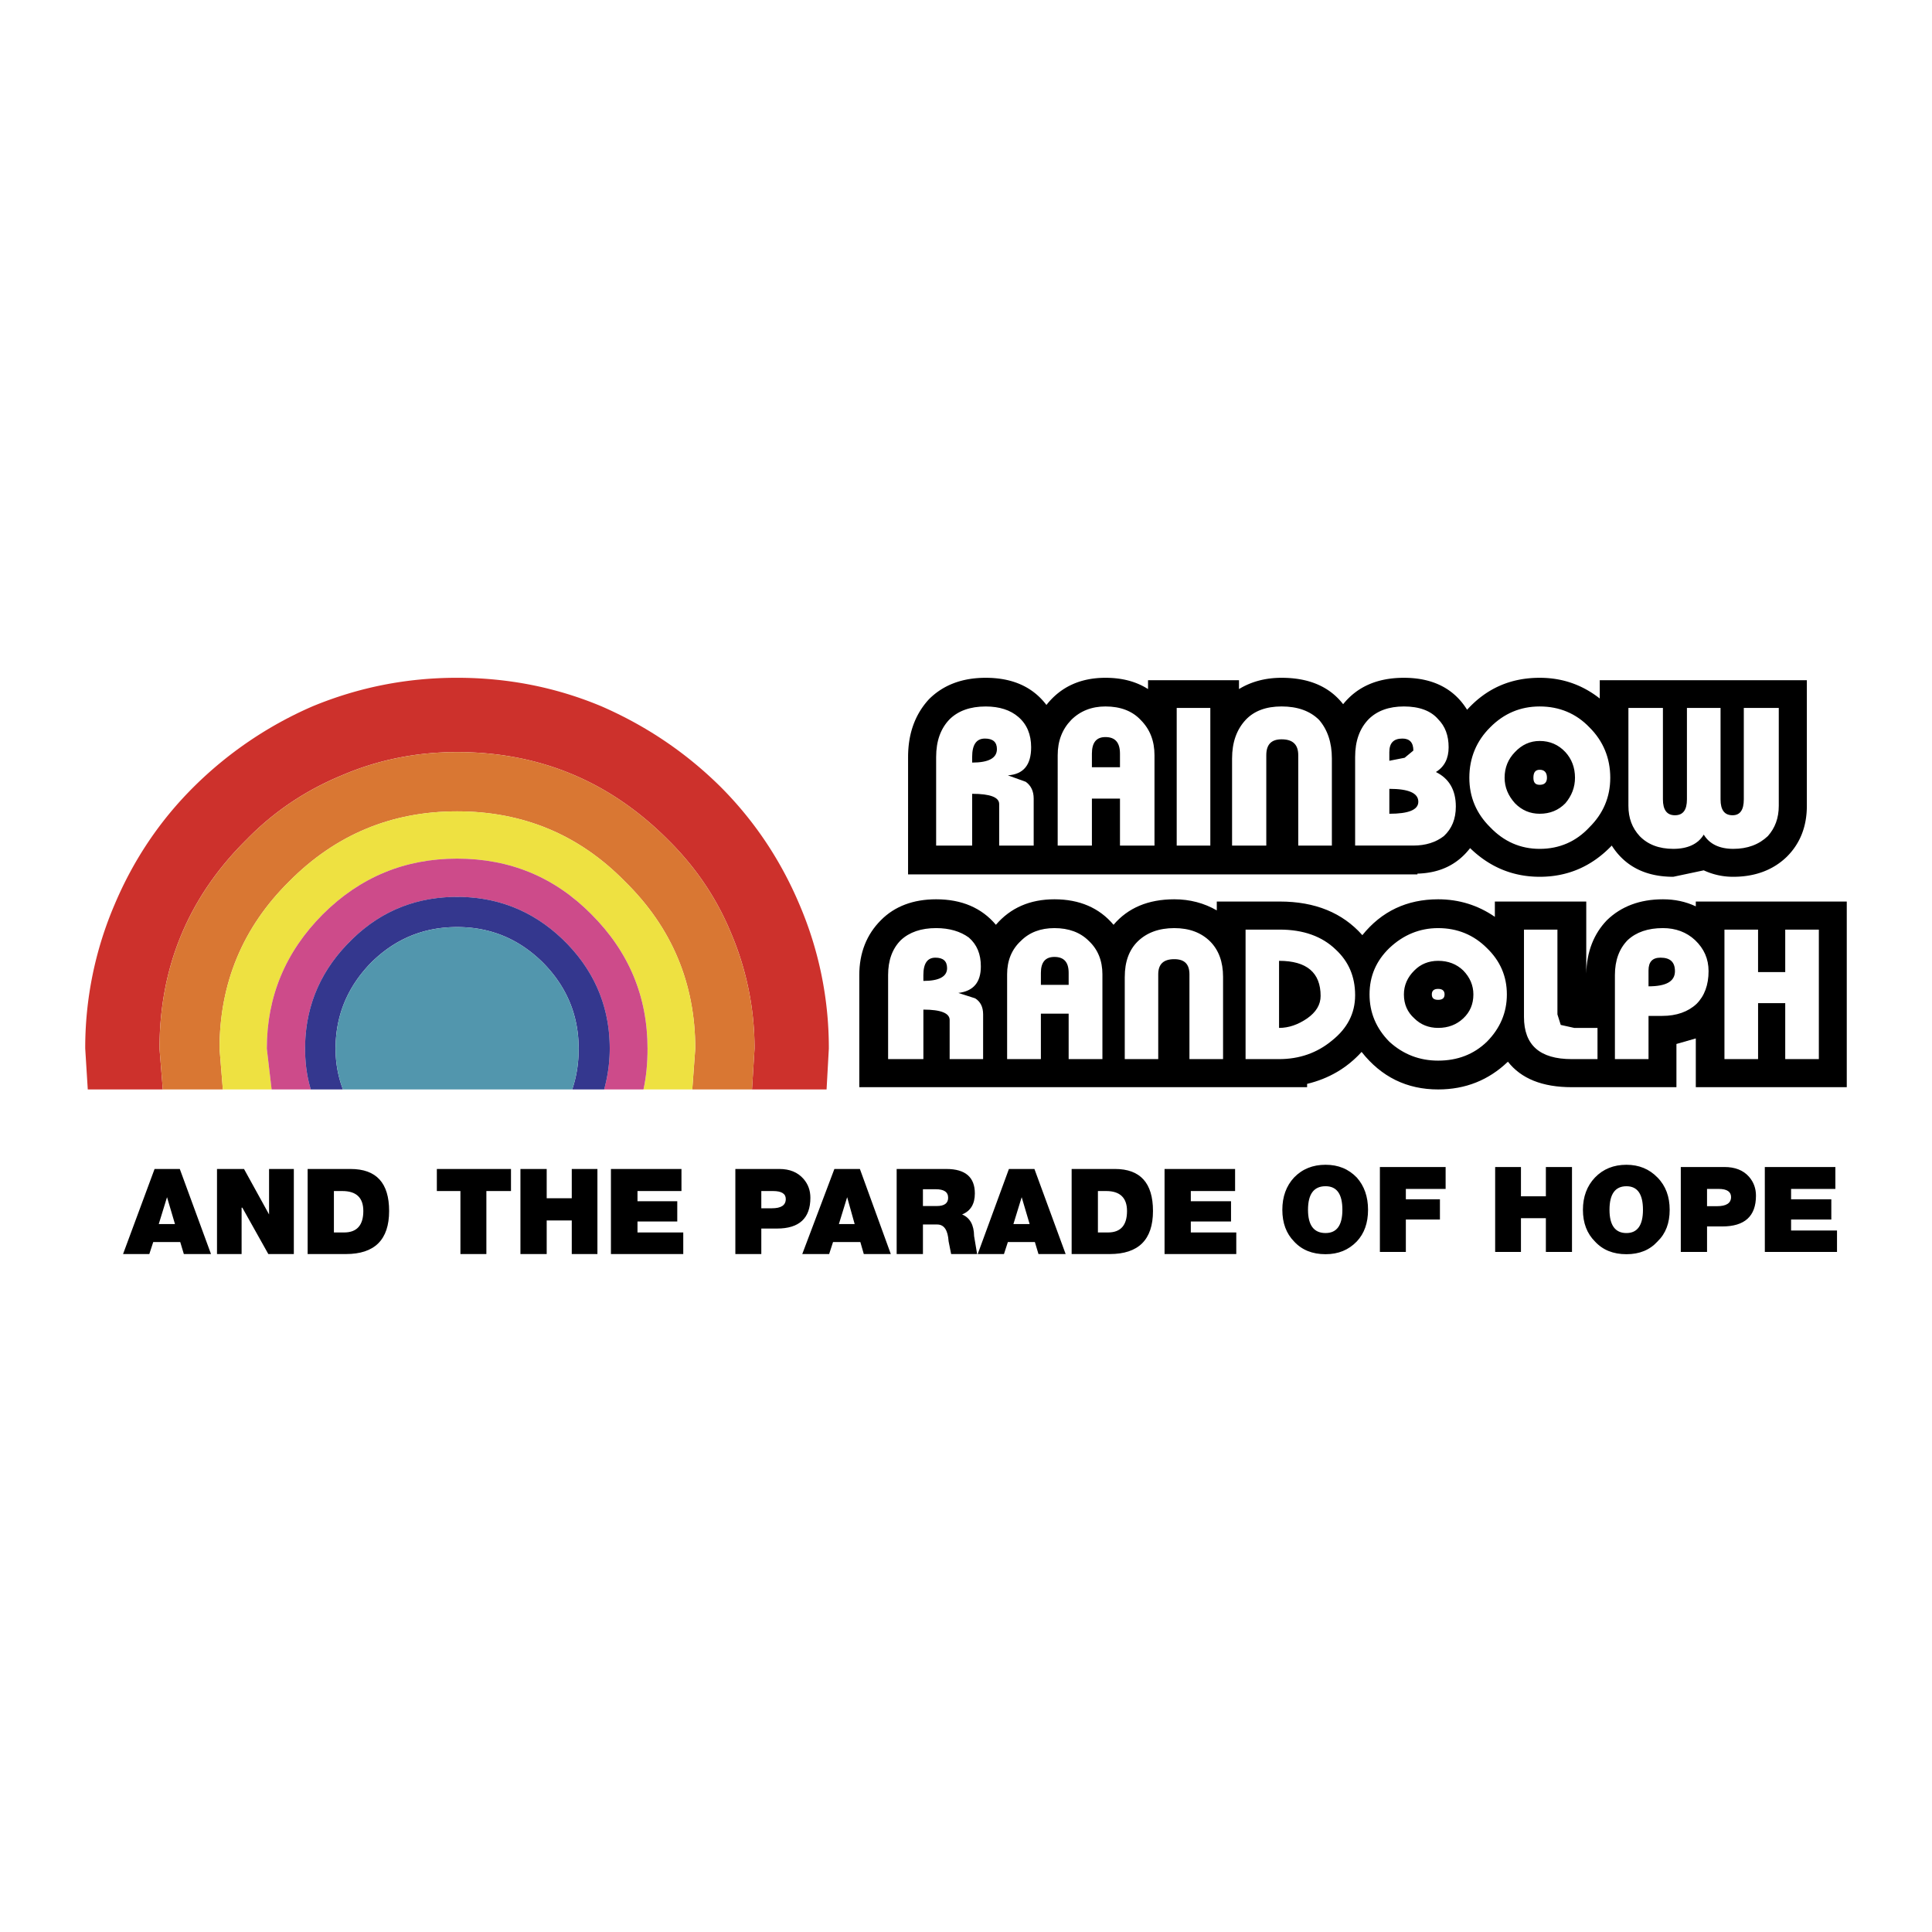 <svg xmlns="http://www.w3.org/2000/svg" width="2500" height="2500" viewBox="0 0 192.756 192.756"><g fill-rule="evenodd" clip-rule="evenodd"><path fill="#fff" d="M0 0h192.756v192.756H0V0z"/><path d="M16.664 119.443l-.824 2.68h1.617l-.793-2.68zm-1.767 5.674h-2.62l3.145-8.488h2.516l3.114 8.488h-2.71l-.359-1.197h-2.695l-.391 1.197zM26.845 121.166v-4.537h2.471v8.488h-2.545l-2.591-4.625h-.075v4.625H21.65v-8.488h2.695l2.5 4.537zM34.511 125.117h-3.818v-8.488h4.282c2.576 0 3.848 1.393 3.848 4.191.001 2.875-1.452 4.297-4.312 4.297zm-.359-6.287h-.838v4.133h1.018c1.273 0 1.917-.719 1.917-2.143-.001-1.316-.689-1.99-2.097-1.99zM43.584 116.629h7.397v2.201h-2.455v6.287h-2.59v-6.287h-2.352v-2.201zM59.605 125.117h-2.56v-3.353h-2.501v3.353h-2.62v-8.488h2.62v2.92h2.501v-2.92h2.56v8.488zM67.99 118.83h-4.387v1.018h3.968v2.021h-3.968v1.094h4.566v2.154h-7.216v-8.488h7.037v2.201zM80.178 117.631c.449.525.674 1.139.674 1.873 0 2.035-1.108 3.068-3.324 3.068h-1.572v2.545h-2.59v-8.488h4.387c1.047 0 1.841.328 2.425 1.002zm-4.222 1.199v1.721h1.048c.929 0 1.393-.299 1.393-.928 0-.523-.419-.793-1.272-.793h-1.169zM85.792 116.629l3.084 8.488h-2.695l-.344-1.197h-2.725l-.389 1.197h-2.681l3.205-8.488h2.545zm-2.096 5.494h1.573l-.749-2.68-.824 2.68zM95.989 121.166c.778.328 1.183 1.033 1.197 2.156l.301 1.795h-2.591l-.254-1.271c-.075-1.123-.449-1.678-1.138-1.678h-1.422v2.949H89.46v-8.488h4.956c1.902 0 2.845.822 2.845 2.439.001 1.049-.419 1.752-1.272 2.098zm-2.635-2.516h-1.273v1.676h1.392c.749 0 1.123-.283 1.123-.822 0-.584-.419-.854-1.242-.854zM103.205 116.629l3.115 8.488h-2.711l-.359-1.197h-2.695l-.389 1.197h-2.619l3.113-8.488h2.545zm-2.096 5.494h1.617l-.793-2.68-.824 2.68zM110.363 118.83h-.824v4.133h1.004c1.271 0 1.9-.719 1.9-2.143 0-1.316-.703-1.99-2.08-1.99zm4.67 1.99c0 2.875-1.451 4.297-4.312 4.297h-3.803v-8.488h4.328c2.516 0 3.787 1.392 3.787 4.191zM123.225 118.83h-4.418v1.018h4.013v2.021h-4.013v1.094h4.537v2.154h-7.156v-8.488h7.037v2.201zM136.49 120.701c0 1.318-.375 2.365-1.123 3.16-.824.852-1.842 1.271-3.115 1.271-1.316 0-2.365-.42-3.145-1.271-.777-.795-1.168-1.842-1.168-3.16 0-1.303.391-2.381 1.168-3.219.824-.854 1.873-1.273 3.145-1.273 1.273 0 2.291.42 3.115 1.273.748.838 1.123 1.916 1.123 3.219zm-5.99 0c0 1.543.584 2.32 1.752 2.32 1.123 0 1.678-.777 1.678-2.32 0-1.572-.555-2.35-1.678-2.352-1.168.001-1.752.78-1.752 2.352zM137.672 116.434h6.558v2.185h-3.968v1.033h3.4v2.022h-3.4v3.234h-2.59v-8.474zM151.746 121.539v3.369h-2.574v-8.474h2.574v2.92h2.486v-2.92h2.606v8.474h-2.606v-3.369h-2.486zM162.271 125.133c-1.316 0-2.365-.42-3.143-1.271-.795-.795-1.199-1.842-1.199-3.16 0-1.303.404-2.381 1.199-3.219.822-.854 1.871-1.273 3.143-1.273 1.244 0 2.277.42 3.1 1.273.824.838 1.213 1.916 1.213 3.219 0 1.318-.389 2.365-1.213 3.16-.777.851-1.797 1.271-3.1 1.271zm0-6.781c-1.121-.002-1.691.777-1.691 2.35 0 1.543.57 2.32 1.691 2.32 1.094 0 1.648-.777 1.648-2.32.001-1.573-.554-2.352-1.648-2.35zM175.193 119.293c0 2.053-1.123 3.07-3.369 3.07h-1.512v2.545h-2.619v-8.475h4.355c1.049 0 1.873.314 2.455.975.466.537.69 1.166.69 1.885zm-4.881 1.049h.988c.928 0 1.408-.299 1.408-.914 0-.523-.404-.809-1.229-.809h-1.168v1.723h.001zM183.115 118.619h-4.418v1.033h4.014v2.022h-4.014v1.094h4.582v2.14h-7.201l-.002-8.474h7.039v2.185zM85.732 97.283v11.186h44.678v-.33c2.172-.523 3.982-1.586 5.436-3.189 1.977 2.502 4.521 3.744 7.637 3.744 2.725 0 5.045-.928 6.961-2.77 1.318 1.691 3.443 2.545 6.363 2.545h10.451v-4.312l1.932-.553v4.865h15.062V89.947H169.19v.479c-1.033-.479-2.096-.703-3.279-.703-2.291 0-4.162.703-5.584 2.081-1.318 1.363-2.021 3.16-2.066 5.331v-7.188h-9.119v1.527c-1.691-1.167-3.592-1.751-5.658-1.751-3.115 0-5.645 1.197-7.562 3.578-1.977-2.231-4.715-3.354-8.234-3.354h-6.289v.883c-1.271-.733-2.695-1.107-4.236-1.107-2.605 0-4.627.853-6.064 2.545-1.422-1.692-3.398-2.545-5.898-2.545-2.441 0-4.387.853-5.84 2.545-1.422-1.692-3.414-2.545-5.959-2.545-2.291 0-4.147.703-5.51 2.081-1.426 1.423-2.16 3.264-2.16 5.479zm58.393 1.932c0 .375-.225.539-.643.539-.42 0-.629-.164-.629-.539 0-.373.209-.553.629-.553.418 0 .643.18.643.553z"/><path d="M101.857 93.87c.854-.854 1.977-1.272 3.34-1.272 1.422 0 2.574.419 3.428 1.272.914.854 1.363 1.977 1.363 3.339v8.459h-3.369v-4.535h-2.77v4.535h-3.369v-8.459c0-1.362.45-2.485 1.377-3.339zm1.993 4.388h2.77v-1.199c0-1.062-.465-1.586-1.422-1.586-.898 0-1.348.524-1.348 1.586v1.199zM127.611 95.862v6.693c.973 0 1.9-.33 2.799-.943.898-.629 1.348-1.377 1.348-2.246 0-2.321-1.377-3.504-4.147-3.504zm7.59 3.429c0 1.811-.777 3.309-2.32 4.535-1.482 1.229-3.248 1.842-5.27 1.842h-3.34V92.747h3.414c2.352 0 4.223.674 5.584 1.992 1.274 1.182 1.932 2.679 1.932 4.552zM148.348 94.589c-1.316-1.317-2.949-1.991-4.865-1.991-1.842 0-3.475.674-4.867 1.991-1.316 1.273-1.977 2.8-1.977 4.626 0 1.812.66 3.385 1.977 4.717 1.393 1.273 3.025 1.887 4.867 1.887 1.916 0 3.549-.613 4.865-1.887 1.318-1.332 1.992-2.904 1.992-4.717 0-1.826-.674-3.353-1.992-4.626zM147 99.215c0 .975-.344 1.768-1.018 2.396-.658.613-1.482.943-2.5.943-.943 0-1.752-.33-2.367-.943-.703-.629-1.047-1.422-1.047-2.396 0-.898.344-1.707 1.047-2.395.615-.629 1.424-.958 2.367-.958 1.018 0 1.842.33 2.5.958.674.688 1.018 1.496 1.018 2.395zM155.385 92.747v8.46l.33 1.049 1.348.299h2.32v3.113h-2.576c-3.174 0-4.76-1.393-4.76-4.207v-8.714h3.338zM162.393 93.795c.854-.794 2.021-1.198 3.518-1.198 1.273 0 2.352.404 3.205 1.198.898.854 1.348 1.872 1.348 3.099 0 1.363-.404 2.471-1.199 3.264-.852.795-2.006 1.199-3.428 1.199h-1.363v4.311h-3.354v-8.385c-.001-1.467.433-2.634 1.273-3.488zm2.08 4.611c1.768 0 2.637-.494 2.637-1.512 0-.898-.465-1.348-1.438-1.348-.809 0-1.199.419-1.199 1.273v1.587zM178.113 96.984v-4.237h3.354v12.921h-3.354v-5.584h-2.709v5.584h-3.355V92.747h3.353v4.237h2.711zM89.88 93.795c.854-.794 2.021-1.198 3.519-1.198 1.318 0 2.426.329 3.264.943.808.704 1.197 1.647 1.197 2.875 0 1.602-.748 2.471-2.245 2.65l1.677.539c.525.328.793.854.795 1.602l-.002 4.461h-3.338v-3.906c0-.674-.869-1.033-2.621-1.033v4.939h-3.519v-8.385c0-1.466.419-2.633 1.273-3.487zm2.245 4.072c1.572 0 2.366-.434 2.366-1.271 0-.705-.39-1.049-1.168-1.049-.794 0-1.198.569-1.198 1.736v.584zM112.219 97.463c0-1.497.42-2.665 1.273-3.518.912-.898 2.141-1.347 3.668-1.347 1.498 0 2.695.449 3.594 1.347.838.854 1.271 2.021 1.271 3.518v8.205h-3.354v-8.459c0-1.018-.494-1.512-1.512-1.512-1.078 0-1.602.495-1.602 1.512v8.459h-3.34v-8.205h.002z" fill="#fff"/><path d="M90.598 87.237h50.818v-.075c2.246-.06 3.982-.898 5.256-2.545 1.975 1.917 4.297 2.86 6.947 2.86 2.814 0 5.209-1.048 7.186-3.114 1.318 2.066 3.369 3.114 6.139 3.114l3.039-.644a6.873 6.873 0 0 0 2.951.644c2.17 0 3.967-.674 5.33-1.992 1.332-1.317 2.006-3.024 2.006-5.09V67.863h-20.662v1.827c-1.752-1.377-3.742-2.066-5.988-2.066-2.92 0-5.316 1.063-7.248 3.189-1.316-2.126-3.443-3.189-6.303-3.189-2.621 0-4.643.869-6.064 2.635-1.377-1.767-3.428-2.635-6.139-2.635-1.602 0-3.023.375-4.252 1.124v-.884h-9.074v.884c-1.182-.749-2.574-1.124-4.252-1.124-2.484 0-4.461.898-5.885 2.71-1.377-1.812-3.398-2.71-6.062-2.71-2.351 0-4.238.719-5.66 2.141-1.377 1.497-2.081 3.414-2.081 5.765l-.002 11.707zm63.021-8.938c-.436 0-.629-.225-.629-.704 0-.524.193-.793.629-.793.463 0 .719.27.719.793 0 .479-.256.704-.719.704z"/><path fill="#fff" d="M120.754 84.363H117.4v-13.73h3.354v13.73zM136.549 71.755c.84-.838 2.021-1.272 3.52-1.272 1.541 0 2.695.435 3.414 1.272.703.704 1.047 1.632 1.047 2.8 0 1.123-.418 1.946-1.271 2.47 1.316.644 1.99 1.797 1.99 3.444 0 1.228-.389 2.201-1.197 2.95-.793.614-1.812.943-3.039.943h-5.811v-8.834c-.001-1.602.448-2.844 1.347-3.773zm2.066 4.148l1.527-.3.869-.718c0-.809-.375-1.198-1.094-1.198-.883 0-1.303.449-1.303 1.348v.868h.001zm0 2.8v2.486c1.916 0 2.891-.389 2.891-1.198 0-.869-.975-1.288-2.891-1.288zM177.469 70.633v9.762c0 1.228-.373 2.216-1.092 3.024-.885.838-2.021 1.272-3.443 1.272-1.379 0-2.381-.479-2.951-1.422-.568.943-1.602 1.422-3.039 1.422-1.422 0-2.545-.434-3.354-1.272-.748-.809-1.123-1.797-1.123-3.024v-9.762h3.443v9.118c0 1.063.404 1.587 1.199 1.587.807 0 1.197-.524 1.197-1.587v-9.118h3.354v9.118c0 1.063.389 1.587 1.197 1.587.75 0 1.123-.524 1.123-1.587v-9.118h3.489zM106.873 71.831c.898-.898 2.053-1.348 3.414-1.348 1.498 0 2.68.449 3.52 1.348.928.928 1.377 2.096 1.377 3.519v9.014h-3.443v-4.687h-2.801v4.687h-3.414V75.35c-.001-1.424.451-2.591 1.347-3.519zm2.066 3.368v1.348h2.801V75.2c0-1.123-.479-1.662-1.453-1.662-.898 0-1.348.539-1.348 1.661zM102.877 74.556c0 1.767-.764 2.695-2.322 2.8l1.783.644c.523.375.793.928.793 1.677v4.687h-3.443v-4.147c0-.674-.898-1.019-2.696-1.019v5.166h-3.593V75.53c0-1.602.449-2.845 1.348-3.773.853-.838 2.051-1.272 3.594-1.272 1.377 0 2.471.359 3.264 1.048.852.732 1.272 1.75 1.272 3.023zm-4.611-.869c-.855 0-1.274.614-1.274 1.842v.554c1.647 0 2.471-.45 2.471-1.348 0-.703-.404-1.048-1.197-1.048zM132.881 75.678v8.685h-3.354v-9.014c0-1.063-.539-1.587-1.662-1.587-1.033 0-1.527.524-1.527 1.587v9.014h-3.414v-8.685c0-1.602.449-2.875 1.348-3.848.838-.898 2.037-1.348 3.594-1.348 1.588 0 2.846.449 3.744 1.348.837.974 1.271 2.247 1.271 3.848zM156.178 75.035c.629.688.959 1.542.959 2.56 0 .958-.33 1.797-.959 2.545-.688.704-1.541 1.048-2.561 1.048-.957 0-1.781-.344-2.469-1.048-.674-.749-1.033-1.587-1.033-2.545 0-1.019.359-1.872 1.033-2.561.688-.733 1.512-1.108 2.469-1.108 1.02.001 1.873.375 2.561 1.109zm-7.5-2.471c-1.379 1.362-2.082 3.069-2.082 5.031 0 1.932.703 3.579 2.082 4.941 1.361 1.423 3.01 2.156 4.939 2.156 1.963 0 3.639-.733 4.957-2.156 1.377-1.362 2.082-3.009 2.082-4.941 0-1.961-.705-3.668-2.082-5.031-1.318-1.377-2.994-2.081-4.957-2.081-1.929 0-3.578.704-4.939 2.081z"/><path d="M34.107 77.355c3.624-1.557 7.457-2.321 11.499-2.321 8.19 0 15.182 2.89 20.992 8.699 2.77 2.725 4.896 5.839 6.363 9.418a29.346 29.346 0 0 1 2.321 11.469l-.255 4.072h7.441l.225-4.072a36.28 36.28 0 0 0-2.95-14.419c-1.872-4.417-4.492-8.339-7.876-11.723-3.473-3.429-7.411-6.064-11.828-7.996-4.566-1.917-9.388-2.86-14.434-2.86-5.016 0-9.822.943-14.448 2.86a38.627 38.627 0 0 0-11.799 7.996c-3.414 3.384-6.034 7.307-7.905 11.723a36.266 36.266 0 0 0-2.95 14.419l.254 4.072h7.486l-.329-4.072c0-8.176 2.89-15.138 8.714-20.887 2.711-2.769 5.856-4.88 9.479-6.378z" fill="#cd312c"/><path d="M24.629 83.734c-5.824 5.749-8.714 12.711-8.714 20.887l.329 4.072h5.989l-.329-4.072c0-6.529 2.32-12.098 6.932-16.665 4.627-4.671 10.211-7.007 16.77-7.007 6.588 0 12.188 2.336 16.754 7.007 4.657 4.567 7.007 10.136 7.007 16.665l-.299 4.072h5.959l.255-4.072c0-3.969-.779-7.801-2.321-11.469-1.467-3.579-3.593-6.693-6.363-9.418-5.81-5.81-12.802-8.699-20.992-8.699-4.042 0-7.875.764-11.499 2.321-3.623 1.497-6.768 3.608-9.478 6.378z" fill="#d97733"/><path d="M26.621 104.621c0-5.211 1.872-9.673 5.585-13.401 3.728-3.713 8.19-5.555 13.4-5.555 5.271 0 9.732 1.841 13.4 5.555 3.729 3.728 5.6 8.19 5.6 13.401 0 1.496-.134 2.844-.404 4.072h4.866l.299-4.072c0-6.529-2.35-12.098-7.007-16.665-4.567-4.671-10.167-7.007-16.754-7.007-6.558 0-12.143 2.336-16.77 7.007-4.611 4.567-6.932 10.136-6.932 16.665l.329 4.072H27.1l-.479-4.072z" fill="#eee141"/><path d="M30.439 104.621c0-4.133 1.497-7.711 4.462-10.676 2.919-2.964 6.498-4.462 10.705-4.462 4.192 0 7.786 1.498 10.765 4.462 2.965 2.965 4.462 6.543 4.462 10.676 0 1.332-.18 2.695-.555 4.072h3.923c.27-1.229.404-2.576.404-4.072 0-5.211-1.871-9.673-5.6-13.401-3.668-3.713-8.13-5.555-13.4-5.555-5.21 0-9.672 1.841-13.4 5.555-3.713 3.728-5.585 8.19-5.585 13.401l.479 4.072h3.908c-.374-1.228-.568-2.576-.568-4.072z" fill="#cd4b8a"/><path d="M33.479 104.621c0-3.295 1.183-6.139 3.503-8.535 2.396-2.396 5.255-3.593 8.624-3.593 3.354 0 6.214 1.198 8.609 3.593 2.351 2.396 3.519 5.24 3.519 8.535 0 1.496-.225 2.844-.644 4.072h3.188c.375-1.377.555-2.74.555-4.072 0-4.133-1.498-7.711-4.462-10.676-2.979-2.964-6.573-4.462-10.765-4.462-4.207 0-7.786 1.498-10.705 4.462-2.965 2.965-4.462 6.543-4.462 10.676 0 1.496.194 2.844.569 4.072h3.204a11.437 11.437 0 0 1-.733-4.072z" fill="#34378e"/><path d="M34.212 108.693H57.09c.419-1.229.644-2.576.644-4.072 0-3.295-1.168-6.139-3.519-8.535-2.396-2.396-5.256-3.593-8.609-3.593-3.369 0-6.229 1.198-8.624 3.593-2.321 2.396-3.504 5.24-3.503 8.535 0 1.451.254 2.799.733 4.072z" fill="#5296ad"/></g></svg>